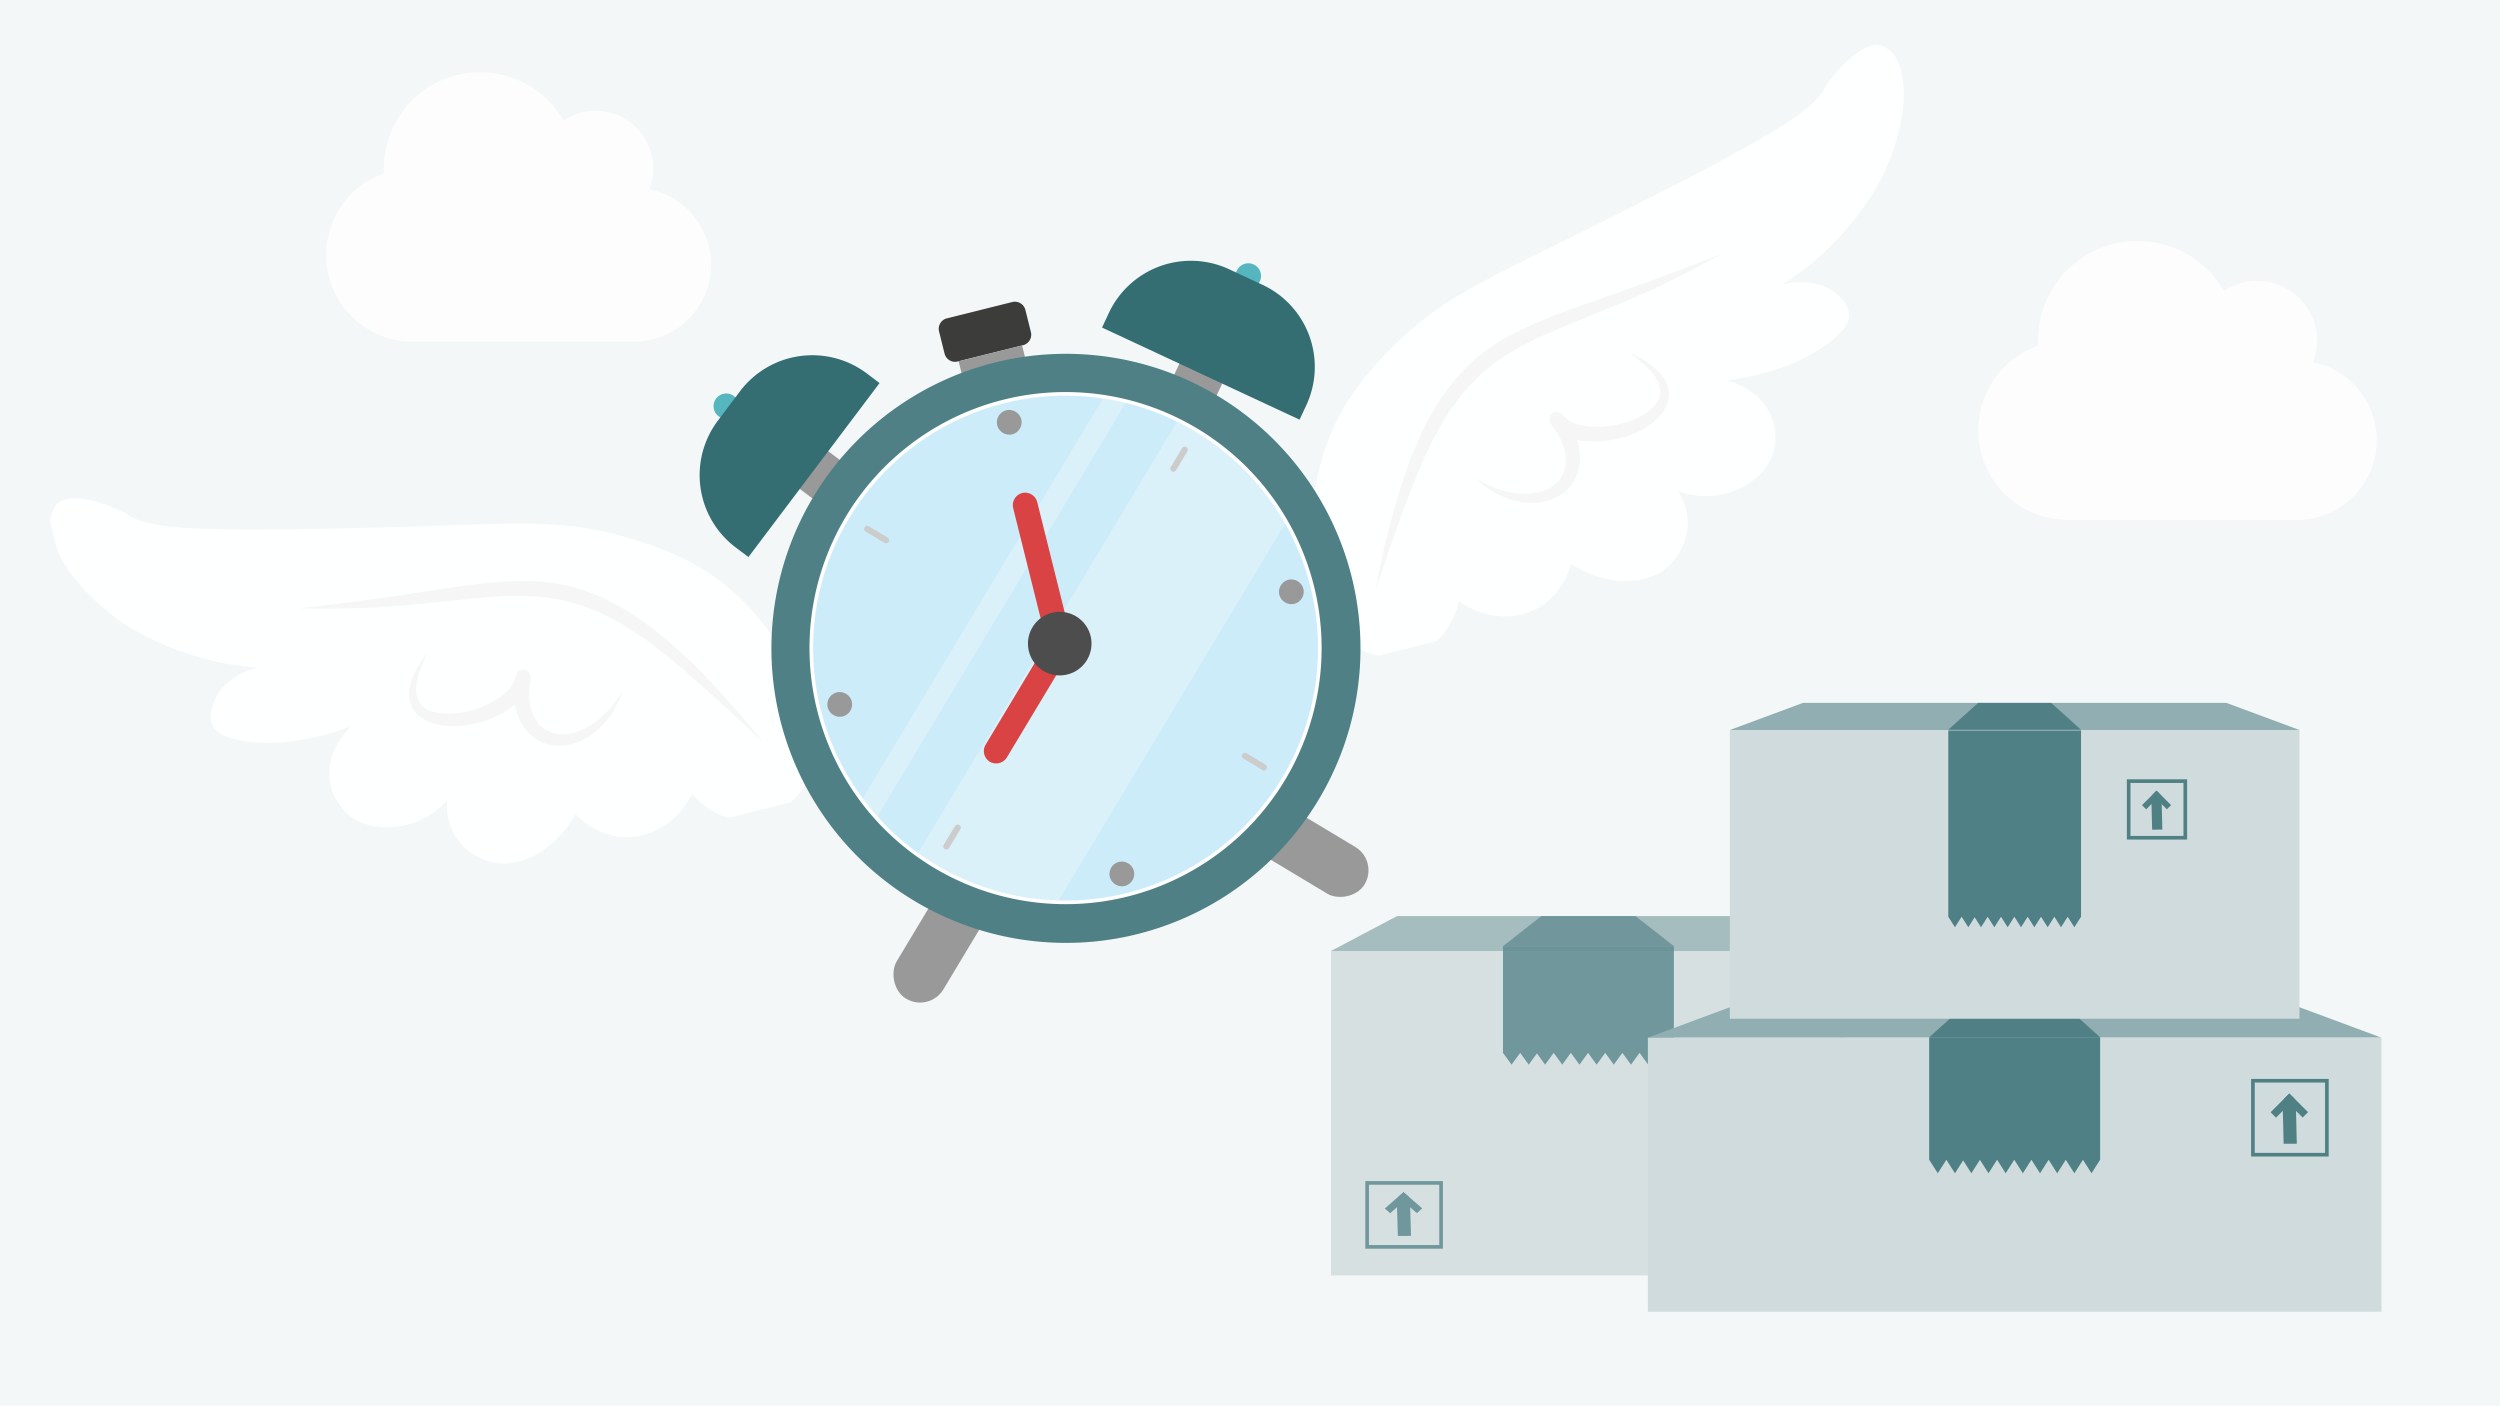 <svg xmlns="http://www.w3.org/2000/svg" xmlns:xlink="http://www.w3.org/1999/xlink" width="690" height="388" viewBox="0 0 690 388">
  <defs>
    <clipPath id="clip-path">
      <rect id="Rechteck_5076" data-name="Rechteck 5076" width="191.959" height="132.4" fill="none"/>
    </clipPath>
    <filter id="Pfad_21262" x="2.915" y="84.019" width="236.287" height="192.906" filterUnits="userSpaceOnUse">
      <feOffset dy="3" input="SourceAlpha"/>
      <feGaussianBlur stdDeviation="3" result="blur"/>
      <feFlood flood-opacity="0.02"/>
      <feComposite operator="in" in2="blur"/>
      <feComposite in="SourceGraphic"/>
    </filter>
    <clipPath id="clip-path-2">
      <rect id="Rechteck_5076-2" data-name="Rechteck 5076" width="191.96" height="132.4" fill="none"/>
    </clipPath>
    <filter id="Pfad_21262-2" x="327.712" y="3.037" width="236.288" height="192.906" filterUnits="userSpaceOnUse">
      <feOffset dy="3" input="SourceAlpha"/>
      <feGaussianBlur stdDeviation="3" result="blur-2"/>
      <feFlood flood-opacity="0.02"/>
      <feComposite operator="in" in2="blur-2"/>
      <feComposite in="SourceGraphic"/>
    </filter>
    <clipPath id="clip-path-3">
      <path id="Pfad_21221" data-name="Pfad 21221" d="M0,70.174A70.174,70.174,0,1,0,70.174,0,70.174,70.174,0,0,0,0,70.174" fill="none"/>
    </clipPath>
  </defs>
  <g id="vdv_Bestellwecker_Uebersicht" data-name="vdv Bestellwecker Uebersicht" transform="translate(-909 -1157)">
    <path id="Pfad_21261" data-name="Pfad 21261" d="M0,0H690V388H0Z" transform="translate(909 1157)" fill="#f3f7f7"/>
    <path id="Pfad_21437" data-name="Pfad 21437" d="M89.25-36.756A16.045,16.045,0,0,0,90.313-42.5,15.942,15.942,0,0,0,74.375-58.437a15.856,15.856,0,0,0-8.849,2.689A26.541,26.541,0,0,0,42.5-69.062,26.555,26.555,0,0,0,15.938-42.5c0,.448.017.9.033,1.345A23.923,23.923,0,0,0,0-18.594,23.912,23.912,0,0,0,23.906,5.313H85a21.248,21.248,0,0,0,21.25-21.25A21.25,21.25,0,0,0,89.25-36.756Z" transform="translate(999 1246)" fill="#fff" opacity="0.8"/>
    <path id="Pfad_21438" data-name="Pfad 21438" d="M92.4-38.053A16.611,16.611,0,0,0,93.5-44,16.5,16.5,0,0,0,77-60.5a16.415,16.415,0,0,0-9.161,2.784A27.478,27.478,0,0,0,44-71.5,27.492,27.492,0,0,0,16.5-44c0,.464.017.928.034,1.392A24.767,24.767,0,0,0,0-19.25,24.756,24.756,0,0,0,24.75,5.5H88a22,22,0,0,0,22-22A22,22,0,0,0,92.4-38.053Z" transform="translate(1455 1295)" fill="#fff" opacity="0.8"/>
    <g id="Gruppe_9147" data-name="Gruppe 9147" transform="translate(920.915 1293.457) rotate(-14)">
      <g id="Gruppe_9146" data-name="Gruppe 9146" clip-path="url(#clip-path)">
        <g transform="matrix(0.97, 0.24, -0.24, 0.97, 21.45, -135.29)" filter="url(#Pfad_21262)">
          <path id="Pfad_21262-3" data-name="Pfad 21262" d="M188.993,121.515c4.953-7.927,2.815-16.679,0-28.2a68.689,68.689,0,0,0-12.9-27.244c-2.848-3.6-9.278-10.963-23.9-19.118C136.963,38.459,126.106,36.941,93.4,29.746,35.675,17.046,26.117,13.261,21.227,7.759,20.107,6.5,6.649-4.429,2.109,2.024,1.557,2.806-.666,4.982.2,11.583,1.921,24.792,13.02,36.8,13.58,37.393a80.008,80.008,0,0,0,32.5,20.553c-1.684.015-9.075.256-13.383,5.736-.966,1.228-2.912,3.7-2.389,6.692.3,1.7,1.7,4.127,8.125,6.691C43.065,78.913,52.51,81.7,67.59,79.932c-.8.41-8.5,4.509-9.56,12.9a15.245,15.245,0,0,0,1.912,9.56c3.835,6.453,11.383,7.4,13.383,7.648a21.667,21.667,0,0,0,14.817-3.824,16.014,16.014,0,0,0-.478,9.56,16.6,16.6,0,0,0,8.126,10.037c7.148,3.827,17.85,1.164,25.81-7.17.73,1.312,4.39,7.568,11.949,9.56,7.3,1.922,15.34-.891,20.553-7.17.647,1.276,4.794,9.155,13.383,10.993,9.406,2.014,17.8-4.575,21.509-10.515" transform="translate(11.92 136.46) rotate(-14)" fill="#feffff"/>
        </g>
        <path id="Pfad_21263" data-name="Pfad 21263" d="M8.063,0C4.807,4.027-.754,10.83,4.257,15.383c5.576,4.341,16.311,3.724,22.3.418a8.085,8.085,0,0,0,3.455-3.532l3.862,1.64c-5.686,12.137,1.856,21.05,14.633,15.87a30.227,30.227,0,0,0,9.26-6.518c-4.235,6.729-12.12,12.331-20.435,10.587C30.119,32.367,26.818,25,28.2,18.213a26.877,26.877,0,0,1,1.839-6,2.1,2.1,0,0,1,2.75-1.111c3.856,2.061-2.151,7.392-4.148,8.327C21.212,23.565,7.484,23.61,1.664,16.7-3.027,10.56,3.193,3.64,8.063,0" transform="translate(84.381 67.983)" fill="rgba(238,238,238,0.5)"/>
        <path id="Pfad_21264" data-name="Pfad 21264" d="M0,0C11.856,1.587,23.666,2.911,35.569,3.981,44.509,4.834,53.62,5.574,62.421,7.8,81.347,12.257,93.346,27.1,102.908,43a241.332,241.332,0,0,1,12.441,23.919c-3.293-5-6.422-10.088-9.759-15.026-9.706-14.26-19.887-29.977-36.1-37.232C58.678,9.9,46.773,9.09,35.176,7.234A263.061,263.061,0,0,1,0,0" transform="translate(60.898 47.59)" fill="rgba(238,238,238,0.5)"/>
      </g>
    </g>
    <g id="Gruppe_9148" data-name="Gruppe 9148" transform="translate(1245.712 1212.476) rotate(-14)">
      <g id="Gruppe_9146-2" data-name="Gruppe 9146" transform="translate(0 0)" clip-path="url(#clip-path-2)">
        <g transform="matrix(0.97, 0.24, -0.24, 0.97, -313.29, -135.29)" filter="url(#Pfad_21262-2)">
          <path id="Pfad_21262-4" data-name="Pfad 21262" d="M2.966,121.515c-4.953-7.927-2.815-16.679,0-28.2A68.689,68.689,0,0,1,15.871,66.071c2.848-3.6,9.278-10.963,23.9-19.118C55,38.459,65.853,36.941,98.56,29.746c57.725-12.7,67.283-16.485,72.173-21.987,1.12-1.26,14.578-12.188,19.118-5.735.551.782,2.775,2.958,1.912,9.559C190.038,24.792,178.94,36.8,178.38,37.393a80.009,80.009,0,0,1-32.5,20.553c1.684.015,9.075.256,13.383,5.736.966,1.228,2.912,3.7,2.389,6.691-.3,1.7-1.7,4.127-8.125,6.691-4.632,1.848-14.077,4.638-29.156,2.867.8.41,8.5,4.509,9.56,12.9a15.245,15.245,0,0,1-1.912,9.56c-3.835,6.453-11.383,7.4-13.383,7.648a21.667,21.667,0,0,1-14.817-3.824,16.014,16.014,0,0,1,.478,9.56,16.6,16.6,0,0,1-8.126,10.037c-7.148,3.827-17.851,1.164-25.81-7.17-.73,1.312-4.39,7.568-11.949,9.56-7.3,1.922-15.34-.891-20.553-7.17-.647,1.276-4.794,9.155-13.383,10.993-9.406,2.014-17.8-4.575-21.509-10.515" transform="translate(336.71 55.48) rotate(-14)" fill="#feffff"/>
        </g>
        <path id="Pfad_21263-2" data-name="Pfad 21263" d="M49.709,0c3.255,4.027,8.817,10.83,3.806,15.383-5.576,4.341-16.311,3.724-22.3.418a8.085,8.085,0,0,1-3.455-3.532l-3.862,1.64c5.686,12.137-1.856,21.05-14.633,15.87A30.227,30.227,0,0,1,0,23.261C4.235,29.99,12.12,35.592,20.435,33.849c7.217-1.481,10.518-8.85,9.134-15.636a26.877,26.877,0,0,0-1.839-6A2.1,2.1,0,0,0,24.98,11.1c-3.856,2.061,2.151,7.392,4.148,8.327,7.431,4.137,21.159,4.183,26.979-2.727C60.8,10.56,54.578,3.64,49.709,0" transform="translate(49.807 67.983)" fill="rgba(238,238,238,0.5)"/>
        <path id="Pfad_21264-2" data-name="Pfad 21264" d="M115.349,0C103.493,1.587,91.683,2.911,79.781,3.981,70.84,4.834,61.729,5.574,52.928,7.8,34,12.257,22,27.1,12.441,43A241.334,241.334,0,0,0,0,66.915c3.293-5,6.422-10.088,9.759-15.026,9.706-14.26,19.887-29.977,36.1-37.232C56.671,9.9,68.576,9.09,80.173,7.234A263.061,263.061,0,0,0,115.349,0" transform="translate(15.712 47.59)" fill="rgba(238,238,238,0.5)"/>
      </g>
    </g>
    <g id="Gruppe_9145" data-name="Gruppe 9145" transform="translate(1079.685 1253.872) rotate(-14)">
      <g id="Gruppe_9119" data-name="Gruppe 9119" transform="translate(28.462 156.148)">
        <rect id="Rechteck_5054" data-name="Rechteck 5054" width="15.037" height="44.11" rx="7.519" transform="translate(31.19 0) rotate(45)" fill="#999"/>
        <rect id="Rechteck_5055" data-name="Rechteck 5055" width="15.037" height="44.111" rx="7.519" transform="translate(141.071 31.191) rotate(135)" fill="#999"/>
      </g>
      <g id="Gruppe_9117" data-name="Gruppe 9117" transform="translate(0 0)">
        <g id="Gruppe_9113" data-name="Gruppe 9113" transform="matrix(0.777, -0.629, 0.629, 0.777, 0, 37.853)">
          <ellipse id="Ellipse_685" data-name="Ellipse 685" cx="3.509" cy="3.509" rx="3.509" ry="3.509" transform="translate(26.065 0)" fill="#55b6bf"/>
          <rect id="Rechteck_5052" data-name="Rechteck 5052" width="13.032" height="10.025" transform="translate(23.559 32.476)" fill="#999"/>
          <path id="Rechteck_5053" data-name="Rechteck 5053" d="M25,0H35.15a25,25,0,0,1,25,25v4.406a0,0,0,0,1,0,0H0a0,0,0,0,1,0,0V25A25,25,0,0,1,25,0Z" transform="translate(0 4.072)" fill="#346e73"/>
        </g>
      </g>
      <g id="Gruppe_9118" data-name="Gruppe 9118" transform="translate(125.402 0)">
        <g id="Gruppe_9113-2" data-name="Gruppe 9113" transform="translate(46.745 70.882) rotate(-141)">
          <ellipse id="Ellipse_685-2" data-name="Ellipse 685" cx="3.509" cy="3.509" rx="3.509" ry="3.509" transform="translate(26.065 35.483)" fill="#55b6bf"/>
          <rect id="Rechteck_5052-2" data-name="Rechteck 5052" width="13.032" height="10.025" transform="translate(23.559 0)" fill="#999"/>
          <path id="Rechteck_5053-2" data-name="Rechteck 5053" d="M0,0H60.15a0,0,0,0,1,0,0V4.407a25,25,0,0,1-25,25H25a25,25,0,0,1-25-25V0A0,0,0,0,1,0,0Z" transform="translate(0 9.022)" fill="#346e73"/>
        </g>
      </g>
      <g id="Gruppe_9111" data-name="Gruppe 9111" transform="translate(87.167 13.188)">
        <path id="Pfad_21233" data-name="Pfad 21233" d="M2.985,12.28H21.574A2.987,2.987,0,0,0,24.56,9.294V2.985A2.987,2.987,0,0,0,21.574,0H2.985A2.985,2.985,0,0,0,0,2.985V9.294A2.985,2.985,0,0,0,2.985,12.28" fill="#3c3c3b"/>
        <rect id="Rechteck_5051" data-name="Rechteck 5051" width="18.059" height="7.224" transform="translate(3.25 12.281)" fill="#999"/>
      </g>
      <path id="Pfad_21219" data-name="Pfad 21219" d="M162.583,81.292A81.292,81.292,0,1,1,81.292,0a81.292,81.292,0,0,1,81.292,81.292" transform="translate(18.701 28.226)" fill="#4f8085"/>
      <g id="Gruppe_9112" data-name="Gruppe 9112" transform="translate(29.729 39.253)">
        <path id="Pfad_21220" data-name="Pfad 21220" d="M140.349,70.174A70.174,70.174,0,1,1,70.174,0a70.174,70.174,0,0,1,70.174,70.174" transform="translate(0 0)" fill="#cdecfa" stroke="#fff" stroke-width="1"/>
        <g id="Gruppe_9103" data-name="Gruppe 9103">
          <g id="Gruppe_9102" data-name="Gruppe 9102" clip-path="url(#clip-path-3)">
            <line id="Linie_878" data-name="Linie 878" y1="141.328" x2="141.318" transform="translate(-20.795 -13.568)" fill="none" stroke="rgba(251,251,251,0.3)" stroke-width="6"/>
            <line id="Linie_879" data-name="Linie 879" y1="142.66" x2="142.66" transform="translate(15.765 2.047)" fill="none" stroke="rgba(251,251,251,0.3)" stroke-width="40"/>
          </g>
        </g>
        <g id="Gruppe_9108" data-name="Gruppe 9108" transform="translate(2.52 2.522)">
          <path id="Pfad_21224" data-name="Pfad 21224" d="M4.539.244.247,4.537a.864.864,0,0,0,0,1.209.87.87,0,0,0,1.209,0L5.748,1.453a.864.864,0,0,0,0-1.209.871.871,0,0,0-1.209,0" transform="translate(107.672 21.642)" fill="#ccc"/>
          <path id="Pfad_21225" data-name="Pfad 21225" d="M4.539.244.247,4.536a.865.865,0,0,0,0,1.21.871.871,0,0,0,1.209,0L5.748,1.453a.864.864,0,0,0,0-1.209.87.87,0,0,0-1.209,0" transform="translate(21.64 107.674)" fill="#ccc"/>
          <path id="Pfad_21226" data-name="Pfad 21226" d="M5.746,4.539,1.454.247a.865.865,0,0,0-1.21,0,.87.87,0,0,0,0,1.209L4.537,5.748A.855.855,0,1,0,5.746,4.539" transform="translate(107.675 107.673)" fill="#ccc"/>
          <path id="Pfad_21227" data-name="Pfad 21227" d="M5.746,4.539,1.454.247a.865.865,0,0,0-1.21,0,.87.87,0,0,0,0,1.209L4.537,5.748A.855.855,0,0,0,5.746,4.539" transform="translate(21.643 21.64)" fill="#ccc"/>
          <path id="Pfad_21228" data-name="Pfad 21228" d="M3.423,6.84a3.459,3.459,0,0,0,3.42-3.42A3.48,3.48,0,0,0,3.423,0,3.459,3.459,0,0,0,0,3.42a3.48,3.48,0,0,0,3.42,3.42" transform="translate(64.23 128.465)" fill="#999"/>
          <path id="Pfad_21229" data-name="Pfad 21229" d="M3.423,6.84a3.459,3.459,0,0,0,3.42-3.42A3.48,3.48,0,0,0,3.423,0,3.459,3.459,0,0,0,0,3.42a3.48,3.48,0,0,0,3.42,3.42" transform="translate(64.23 0)" fill="#999"/>
          <path id="Pfad_21230" data-name="Pfad 21230" d="M3.423,6.84a3.459,3.459,0,0,0,3.42-3.42A3.48,3.48,0,0,0,3.423,0,3.459,3.459,0,0,0,0,3.42a3.48,3.48,0,0,0,3.42,3.42" transform="translate(0 64.233)" fill="#999"/>
          <path id="Pfad_21231" data-name="Pfad 21231" d="M3.423,6.84a3.459,3.459,0,0,0,3.42-3.42A3.48,3.48,0,0,0,3.423,0,3.459,3.459,0,0,0,0,3.42a3.48,3.48,0,0,0,3.42,3.42" transform="translate(128.463 64.233)" fill="#999"/>
        </g>
        <g id="Gruppe_9109" data-name="Gruppe 9109" transform="translate(41.317 25.742)">
          <path id="Pfad_21222" data-name="Pfad 21222" d="M0,3.423V42.611a3.459,3.459,0,0,0,3.42,3.42,3.48,3.48,0,0,0,3.42-3.42V3.423A3.459,3.459,0,0,0,3.42,0,3.48,3.48,0,0,0,0,3.423" transform="translate(24.176 0)" fill="#d94343"/>
          <path id="Pfad_21223" data-name="Pfad 21223" d="M25.126.977,4.543,21.56.986,25.117a3.46,3.46,0,0,0,0,4.837,3.481,3.481,0,0,0,4.836,0L26.4,9.371l3.558-3.557a3.46,3.46,0,0,0,0-4.837,3.482,3.482,0,0,0-4.837,0" transform="translate(0 39.852)" fill="#d94343"/>
          <path id="Pfad_21232" data-name="Pfad 21232" d="M17.541,8.771A8.771,8.771,0,1,1,8.771,0a8.771,8.771,0,0,1,8.771,8.771" transform="translate(18.828 34.068)" fill="#4d4d4d"/>
        </g>
      </g>
    </g>
    <g id="Gruppe_9149" data-name="Gruppe 9149" transform="translate(1276.352 1409.841)" opacity="0.8">
      <path id="Pfad_4019" data-name="Pfad 4019" d="M18.22,0H123.894l18.22,9.633H0Z" fill="#91afb2"/>
      <rect id="Rechteck_2043" data-name="Rechteck 2043" width="142.114" height="89.554" transform="translate(0 9.632)" fill="#cfdbdc"/>
      <path id="Vereinigungsmenge_51" data-name="Vereinigungsmenge 51" d="M42.435,29.452h4.739L44.8,32.7Zm-4.74,0h4.74L40.065,32.7Zm-4.739,0h4.739L35.325,32.7Zm-4.74,0h4.74L30.585,32.7Zm-4.739,0h4.739L25.846,32.7Zm-4.74,0h4.74L21.106,32.7Zm-4.739,0h4.739L16.366,32.7Zm-4.629.154L7.11,32.7l-2.37-3.245L2.37,32.7,0,29.452H14L11.626,32.7ZM0,29.452V0H47.175V29.452Z" transform="translate(47.47 8.298)" fill="#42777c" opacity="0.91"/>
      <g id="Gruppe_4034" data-name="Gruppe 4034" transform="translate(9.473 73.142)">
        <g id="Gruppe_4033" data-name="Gruppe 4033" transform="translate(5.378 2.431)">
          <path id="Pfad_4022" data-name="Pfad 4022" d="M6.887,2.169.074,2.638.209.665,7.023.2Z" transform="translate(5.507 0) rotate(45)" fill="#4f8084"/>
          <path id="Pfad_4023" data-name="Pfad 4023" d="M6.949,2.442.136,1.973,0,0,6.814.469Z" transform="translate(6.641 1.94) rotate(135)" fill="#4f8084"/>
          <path id="Linie_341" data-name="Linie 341" d="M-1.718,9.928-2-.006,1.63-.023l.282,9.934Z" transform="translate(5.321 2.779)" fill="#4f8084"/>
        </g>
        <g id="Rechteck_2044" data-name="Rechteck 2044" fill="none" stroke="#4f8084" stroke-width="1">
          <rect width="21.414" height="18.656" stroke="none"/>
          <rect x="0.5" y="0.5" width="20.414" height="17.656" fill="none"/>
        </g>
      </g>
      <g id="Gruppe_7804" data-name="Gruppe 7804" transform="translate(47.47 0)" opacity="0.91">
        <path id="Pfad_17310" data-name="Pfad 17310" d="M10.593,0H36.582L47.175,8.3H0Z" fill="#42777c" opacity="0.91"/>
      </g>
    </g>
    <g id="Gruppe_9150" data-name="Gruppe 9150" transform="translate(1363.816 1433.759)">
      <path id="Pfad_4019-2" data-name="Pfad 4019" d="M25.957,0h150.55l25.957,9.633H0Z" transform="translate(0 0)" fill="#91afb2"/>
      <rect id="Rechteck_2043-2" data-name="Rechteck 2043" width="202.463" height="75.635" transform="translate(0 9.632)" fill="#cfdbdc"/>
      <path id="Vereinigungsmenge_51-2" data-name="Vereinigungsmenge 51" d="M42.435,33.807h4.739L44.8,37.533Zm-4.74,0h4.74l-2.37,3.726Zm-4.739,0h4.739l-2.37,3.726Zm-4.74,0h4.74l-2.37,3.726Zm-4.739,0h4.739l-2.369,3.726Zm-4.74,0h4.74l-2.37,3.726Zm-4.739,0h4.739l-2.369,3.726Zm-4.629.176L7.11,37.533l-2.37-3.725L2.37,37.533,0,33.807H14l-2.37,3.726ZM0,33.807V0H47.175V33.807Z" transform="translate(77.643 9.525)" fill="#42777c" opacity="0.91"/>
      <g id="Gruppe_4034-2" data-name="Gruppe 4034" transform="translate(166.487 21.025)">
        <g id="Gruppe_4033-2" data-name="Gruppe 4033" transform="translate(5.378 4.021)">
          <path id="Pfad_4022-2" data-name="Pfad 4022" d="M7.283,2.109H0V0H7.283Z" transform="translate(5.185 0) rotate(45)" fill="#4f8084"/>
          <path id="Pfad_4023-2" data-name="Pfad 4023" d="M7.283,2.109H0V0H7.283Z" transform="translate(6.641 1.513) rotate(135)" fill="#4f8084"/>
          <path id="Linie_341-2" data-name="Linie 341" d="M-1.718,11.682-2,0,1.63-.023l.282,11.685Z" transform="translate(5.321 2.194)" fill="#4f8084"/>
        </g>
        <g id="Rechteck_2044-2" data-name="Rechteck 2044" fill="none" stroke="#4f8084" stroke-width="1">
          <rect width="21.414" height="21.414" stroke="none"/>
          <rect x="0.5" y="0.5" width="20.414" height="20.414" fill="none"/>
        </g>
      </g>
      <g id="Gruppe_7804-2" data-name="Gruppe 7804" transform="translate(77.643 0)" opacity="0.91">
        <path id="Pfad_17310-2" data-name="Pfad 17310" d="M10.593,0H36.582L47.175,9.524H0Z" fill="#42777c" opacity="0.91"/>
      </g>
    </g>
    <g id="Gruppe_9151" data-name="Gruppe 9151" transform="translate(1386.44 1351)">
      <path id="Pfad_4019-3" data-name="Pfad 4019" d="M20.156,0h116.9l20.156,7.48H0Z" transform="translate(0 0)" fill="#91afb2"/>
      <rect id="Rechteck_2043-3" data-name="Rechteck 2043" width="157.213" height="79.693" transform="translate(0 7.48)" fill="#cfdbdc"/>
      <path id="Vereinigungsmenge_51-3" data-name="Vereinigungsmenge 51" d="M32.951,51.417h3.681l-1.84,2.893Zm-3.681,0h3.681l-1.84,2.893Zm-3.681,0h3.681l-1.84,2.893Zm-3.681,0L20.07,54.311l-1.841-2.892-1.839,2.892-1.841-2.892-1.84,2.892-1.84-2.892-1.84,2.892L7.274,51.555,5.521,54.311,3.68,51.417H25.59l-1.84,2.893ZM0,51.417H3.68L1.84,54.311Zm0,0V0H36.631V51.417Z" transform="translate(60.29 7.605)" fill="#42777c" opacity="0.91"/>
      <g id="Gruppe_4034-3" data-name="Gruppe 4034" transform="translate(109.572 21.09)">
        <g id="Gruppe_4033-3" data-name="Gruppe 4033" transform="translate(4.176 3.122)">
          <path id="Pfad_4022-3" data-name="Pfad 4022" d="M5.655,1.638H0V0H5.655Z" transform="translate(4.026 0) rotate(45)" fill="#4f8084"/>
          <path id="Pfad_4023-3" data-name="Pfad 4023" d="M5.655,1.638H0V0H5.655Z" transform="translate(5.157 1.175) rotate(135)" fill="#4f8084"/>
          <path id="Linie_341-3" data-name="Linie 341" d="M-1.781,9.066-2-.008.818-.023l.219,9.074Z" transform="translate(4.579 1.709)" fill="#4f8084"/>
        </g>
        <g id="Rechteck_2044-3" data-name="Rechteck 2044" fill="none" stroke="#4f8084" stroke-width="1">
          <rect width="16.628" height="16.628" stroke="none"/>
          <rect x="0.5" y="0.5" width="15.628" height="15.628" fill="none"/>
        </g>
      </g>
      <g id="Gruppe_7804-3" data-name="Gruppe 7804" transform="translate(60.29 0)" opacity="0.91">
        <path id="Pfad_17310-3" data-name="Pfad 17310" d="M8.226,0h20.18l8.226,7.4H0Z" fill="#42777c" opacity="0.91"/>
      </g>
    </g>
  </g>
</svg>
